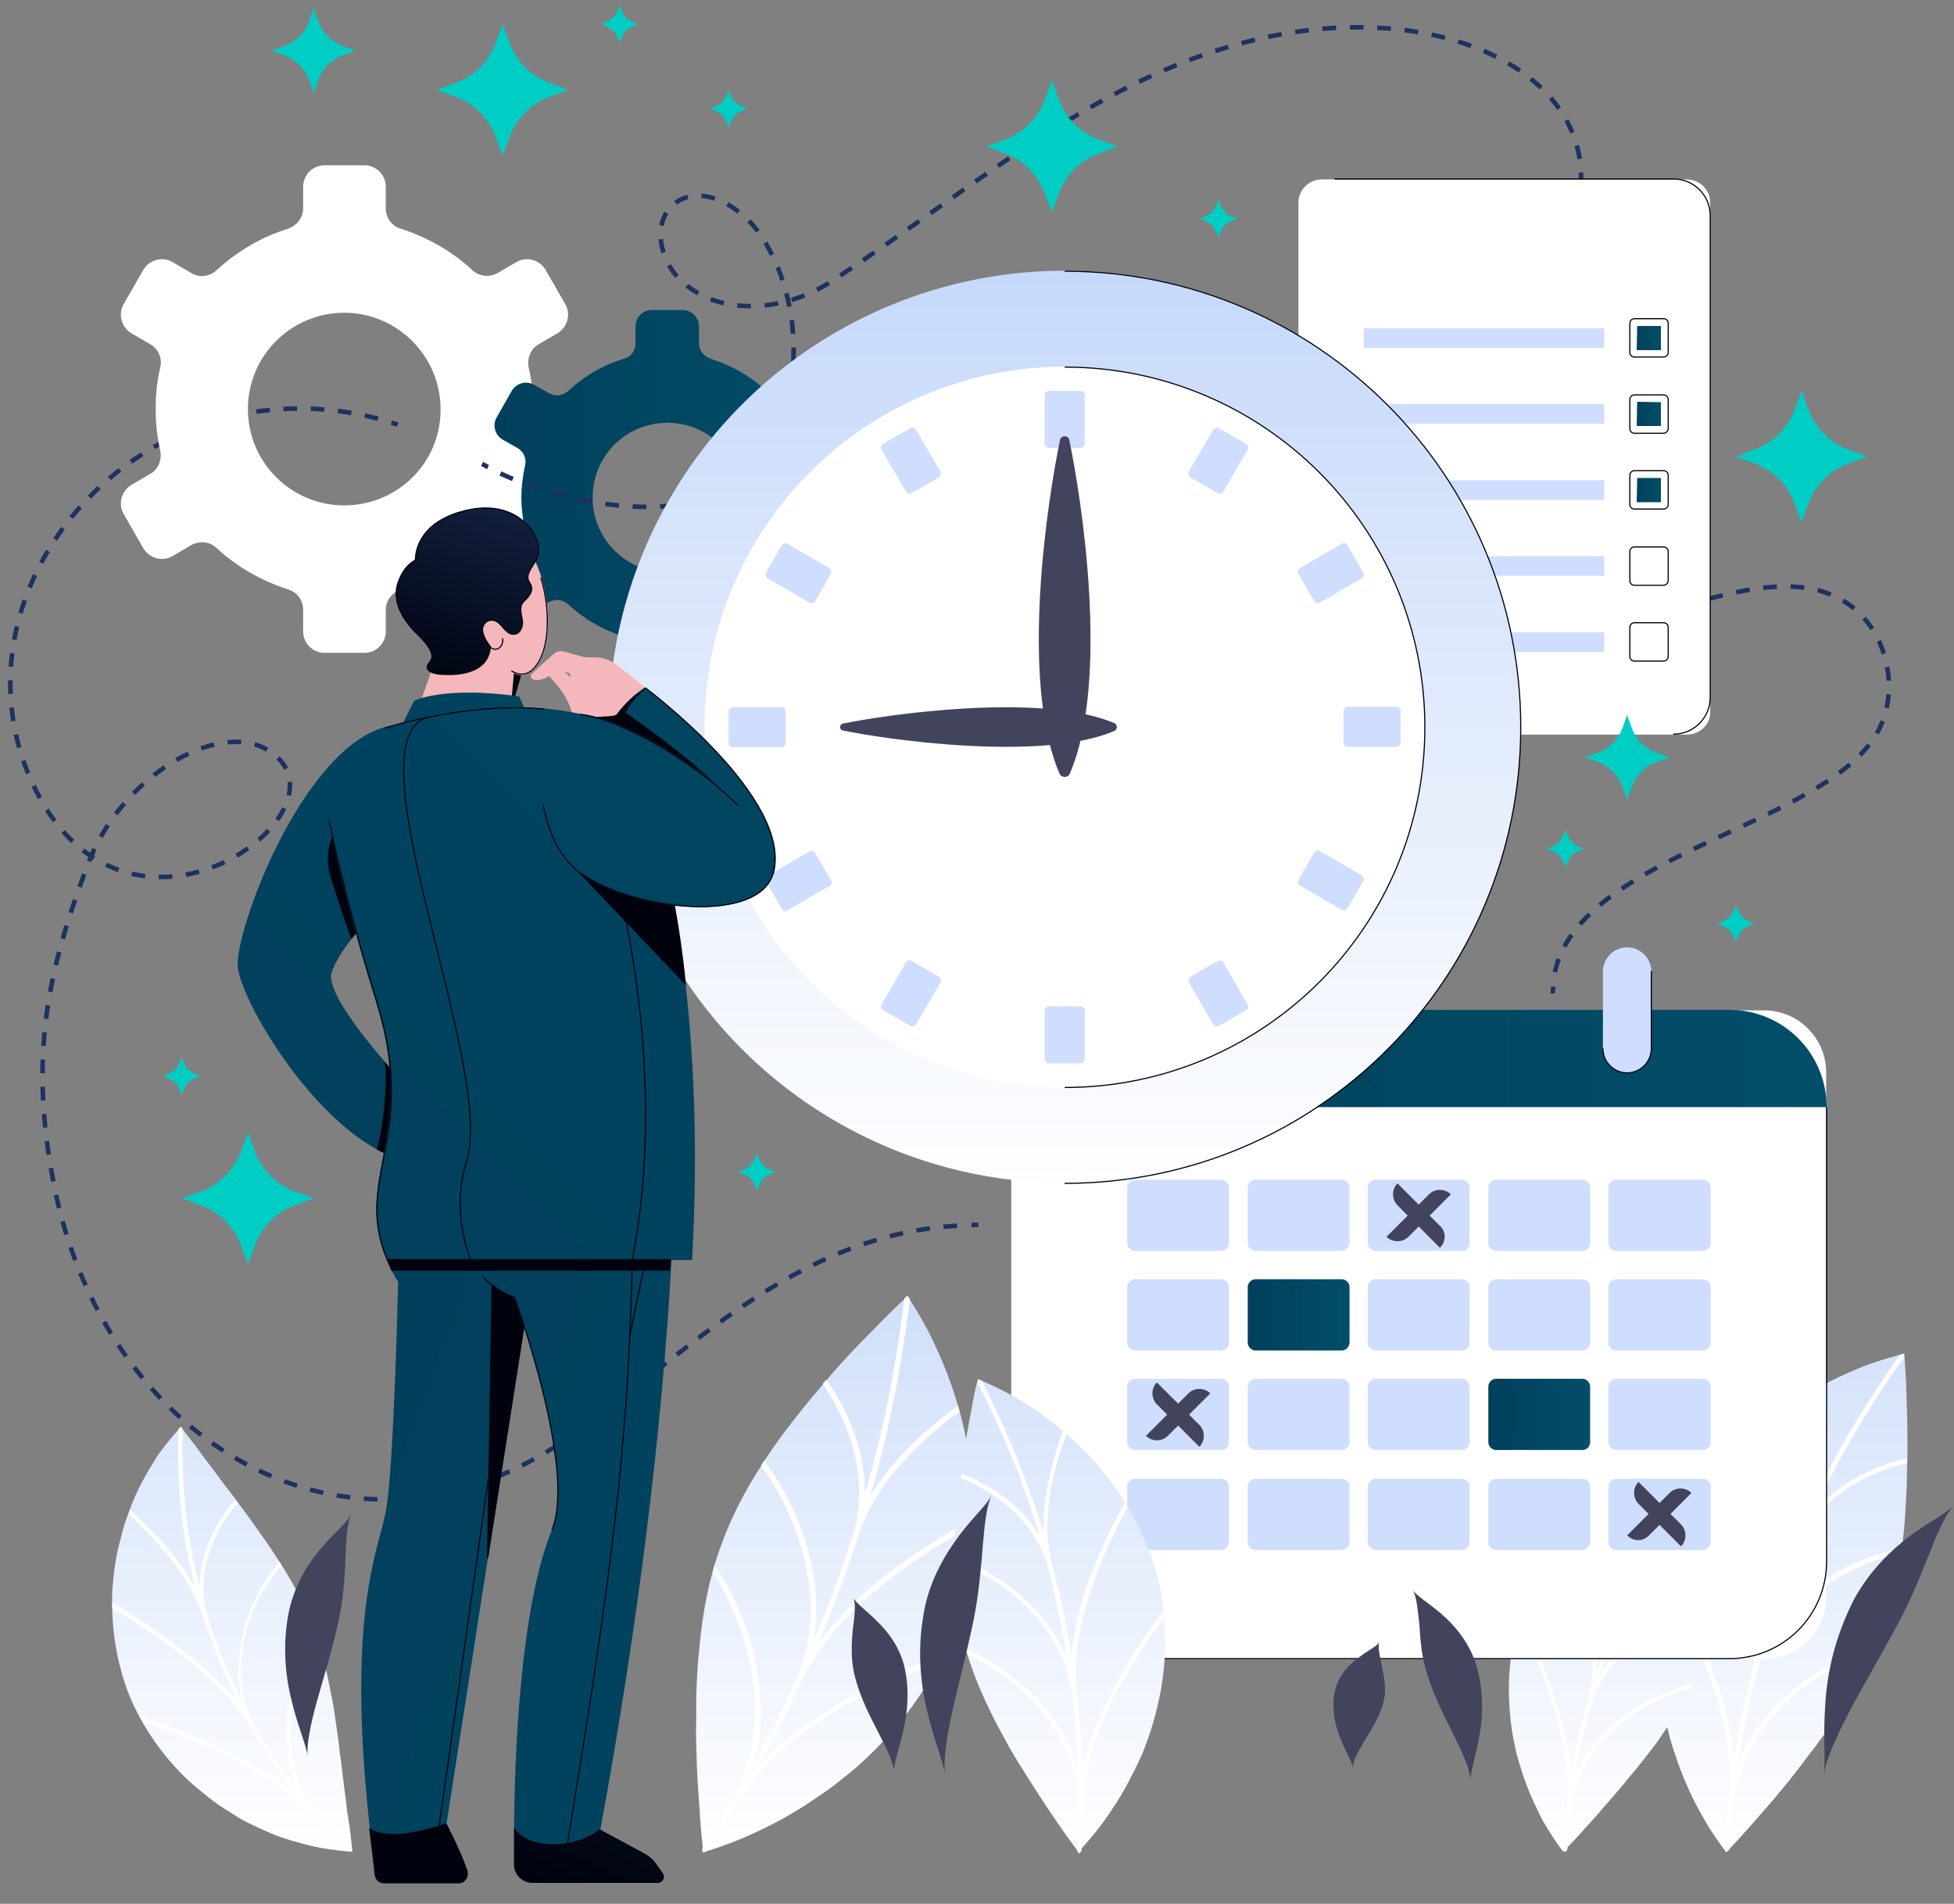 <svg xmlns="http://www.w3.org/2000/svg" xmlns:xlink="http://www.w3.org/1999/xlink" id="Layer_1" x="0px" y="0px" viewBox="0 0 428 417" style="enable-background:new 0 0 428 417;" xml:space="preserve"><rect x="0" y="0" width="428" height="417" fill="#808080" stroke="none"/> <style type="text/css"> .st0{fill:url(#SVGID_1_);} .st1{fill:#FFFFFF;} .st2{fill:url(#SVGID_2_);} .st3{fill:url(#SVGID_3_);} .st4{fill:url(#SVGID_4_);} .st5{fill:none;stroke:#1D325F;stroke-miterlimit:10;} .st6{fill:none;stroke:#1D325F;stroke-miterlimit:10;stroke-dasharray:2.986,2.986;} .st7{fill:url(#SVGID_5_);} .st8{fill:none;stroke:#1D325F;stroke-miterlimit:10;stroke-dasharray:3.003,3.003;} .st9{fill:none;stroke:#00030E;stroke-width:0.25;stroke-linecap:round;stroke-miterlimit:10;} .st10{fill:#CFDEFF;} .st11{fill:url(#SVGID_6_);} .st12{fill:url(#SVGID_7_);} .st13{fill:url(#SVGID_8_);} .st14{fill:none;stroke:#00030E;stroke-width:0.25;stroke-miterlimit:10;} .st15{fill:url(#SVGID_9_);} .st16{fill:url(#SVGID_10_);} .st17{fill:url(#SVGID_11_);} .st18{fill:#42445D;} .st19{fill:url(#SVGID_12_);} .st20{fill:#F4B7BC;stroke:#F4B7BC;stroke-width:0.25;stroke-linecap:round;stroke-linejoin:round;stroke-miterlimit:10;} .st21{fill:#00030E;stroke:#00030E;stroke-width:0.25;stroke-miterlimit:10;} .st22{fill:none;stroke:#00030E;stroke-width:0.25;stroke-linecap:round;stroke-linejoin:round;stroke-miterlimit:10;} .st23{fill:url(#SVGID_13_);stroke:#00030E;stroke-width:0.25;stroke-linecap:round;stroke-linejoin:round;stroke-miterlimit:10;} .st24{fill:url(#SVGID_14_);} .st25{fill:#00030E;stroke:#00030E;stroke-width:0.25;stroke-linecap:round;stroke-linejoin:round;stroke-miterlimit:10;} .st26{fill:url(#SVGID_15_);} .st27{fill:url(#SVGID_16_);} .st28{fill:#00030E;stroke:#00030E;stroke-width:0.25;stroke-linecap:round;stroke-miterlimit:10;} .st29{fill:url(#SVGID_17_);} .st30{fill:url(#SVGID_18_);} .st31{fill:url(#SVGID_19_);} .st32{fill:url(#SVGID_20_);} .st33{fill:url(#SVGID_21_);stroke:#00030E;stroke-width:0.25;stroke-linecap:round;stroke-linejoin:round;stroke-miterlimit:10;} .st34{fill:url(#SVGID_22_);stroke:#00030E;stroke-width:0.25;stroke-linecap:round;stroke-linejoin:round;stroke-miterlimit:10;} .st35{fill:#00CDC4;} .st36{fill:url(#SVGID_23_);} </style> <g> <g> <linearGradient id="SVGID_1_" gradientUnits="userSpaceOnUse" x1="182.792" y1="260.178" x2="182.792" y2="402.741"> <stop offset="0" style="stop-color:#C6D9FA"></stop> <stop offset="1" style="stop-color:#FEFEFE"></stop> </linearGradient> <path class="st0" d="M209,356.7c-3.3,9-8.6,17-14.4,23.5c-3,3.2-6,6.2-9.2,8.7c-1.6,1.3-3.1,2.5-4.7,3.6c-1.6,1.1-3.1,2.1-4.6,3.1 c-3,1.9-5.9,3.5-8.6,4.8c-2.6,1.3-5,2.3-7,3.1c-4,1.5-6.4,2.2-6.4,2.2s-0.4-2.5-0.7-6.7c-0.1-2.1-0.3-4.6-0.5-7.4 c-0.2-2.8-0.3-5.9-0.4-9.2c0-1.7-0.1-3.4,0-5.1c0-1.8,0-3.5,0-5.4c0.1-3.6,0.3-7.4,0.7-11.1c0.7-7.6,2.1-15.3,4.9-22.7 c2.7-7.5,6.6-14.2,10.9-20.5c2.1-3.1,4.5-6.1,6.7-8.9c1.1-1.4,2.3-2.8,3.4-4.1c1.1-1.3,2.2-2.6,3.3-3.9c2.2-2.5,4.3-4.8,6.3-6.8 c2-2,3.7-3.8,5.2-5.3c3-3,4.9-4.7,4.9-4.7s1.4,2.1,3.5,5.8c1.1,1.9,2.2,4.2,3.4,6.9c1.2,2.7,2.4,5.8,3.5,9.2 c0.5,1.7,1.1,3.5,1.5,5.3c0.5,1.9,0.9,3.8,1.2,5.8c0.8,4,1.2,8.2,1.4,12.6C213.4,338.2,212.3,347.6,209,356.7z"></path> <g> <path class="st1" d="M213.2,334.2l0-1.5c-1.9,1-4.3,2.3-7,4c-2.8,1.6-5.8,3.6-8.9,5.9c-6.3,4.5-12.8,10.2-18,17.2 c3.2-7.6,6.1-15.4,8.6-23.2c0.5-1.6,1.1-3.1,1.9-4.6c0.7-1.5,1.4-2.9,2.3-4.3c1.7-2.7,3.6-5.2,5.7-7.5c2.1-2.3,4.2-4.3,6.3-6.2 c2.1-1.8,4.3-3.5,6.1-4.8c-0.1-0.4-0.2-0.9-0.4-1.3c-6,4.4-14,11.1-19.2,19.9c4.1-14.1,6.9-28.6,8.7-43.2 c-0.3-0.5-0.5-0.8-0.5-0.8h0c0,0-0.3,0.2-0.7,0.6c-1.8,14.5-4.6,29-8.7,43c0.2-10.3-4.3-19.5-8.4-25.2l-0.8,0.9 c1.3,1.8,2.5,4,3.7,6.4c1.2,2.4,2.3,5.1,3,8c0.7,2.9,1.3,5.9,1.3,9.1c0,1.6-0.1,3.2-0.3,4.8c-0.2,1.6-0.6,3.2-1.1,4.8 c-2.5,7.8-5.3,15.6-8.6,23.1c1.5-8.6-0.1-17-2.5-23.9c-1.3-3.5-2.7-6.5-4.2-9.1c-1.5-2.6-2.9-4.8-4.1-6.4l-0.7,1.1 c2.8,3.9,6.9,10.7,9.2,19.3c2.3,8.5,2.6,18.8-1.8,28.4c-1.4,3-2.9,6-4.3,8.9c-1.6,2.9-3,5.9-4.7,8.8c2.9-10.5,1.3-21.1-1.4-29 c-2.7-8-6.3-13.4-7.2-14.6l-0.4,1.5c0.9,1.3,2.3,3.7,3.8,7c1.6,3.3,3.1,7.5,4.2,12.2c2.1,9.4,2.1,21.3-4.2,31.7 c-1.9,3.3-4,6.5-6.1,9.7c0.1,0.6,0.1,0.9,0.1,0.9s0.3-0.1,0.9-0.3c2.1-3.2,4.2-6.4,6.1-9.7c6.2-10.3,15.6-17.3,24.5-22.4 c4.4-2.6,8.8-4.6,12.3-6.2c3.6-1.6,6.5-2.6,8.1-3.2l0.8-1.6c-1.4,0.5-8.1,2.8-16,6.9c-8,4.1-17.3,9.8-24.6,17.8 c1.7-2.9,3.1-5.9,4.7-8.8c1.5-3,3-6,4.3-9c4.4-9.5,11.6-16.8,18.8-22.5C201.2,340.8,208.6,336.6,213.2,334.2z"></path> </g> </g> <g> <linearGradient id="SVGID_2_" gradientUnits="userSpaceOnUse" x1="50.904" y1="260.178" x2="50.904" y2="402.741"> <stop offset="0" style="stop-color:#C6D9FA"></stop> <stop offset="1" style="stop-color:#FEFEFE"></stop> </linearGradient> <path class="st2" d="M68.1,355.2c2.2,5.3,3.5,10.8,4.5,16.3c0.6,2.7,0.9,5.5,1.3,8.2c0.2,1.3,0.4,2.7,0.5,4 c0.2,1.3,0.4,2.6,0.5,3.8c0.3,2.6,0.6,4.9,0.9,7.1c0.1,1.1,0.2,2.1,0.4,3.1c0.1,0.9,0.3,1.8,0.4,2.6c0.4,3.3,0.6,5.3,0.6,5.3 s-2-0.1-5.4-0.6c-0.8-0.1-1.8-0.3-2.8-0.5c-1-0.2-2.1-0.5-3.2-0.8c-2.3-0.6-4.9-1.4-7.5-2.6c-1.3-0.6-2.7-1.2-4.1-1.9 c-1.4-0.7-2.8-1.6-4.2-2.5c-2.9-1.7-5.6-4-8.4-6.4c-5.4-5-10.2-11.5-13.3-19c-3-7.6-4-15.6-3.7-23c0.3-3.7,0.7-7.2,1.6-10.4 c0.4-1.6,0.8-3.2,1.3-4.7c0.5-1.5,1.1-2.9,1.6-4.3c1.1-2.7,2.4-5.1,3.6-7.1c0.6-1,1.2-2,1.7-2.8c0.6-0.9,1.2-1.6,1.7-2.3 c2.1-2.7,3.5-4.1,3.5-4.1s1.3,1.6,3.3,4.2c0.5,0.7,1,1.4,1.6,2.2c0.6,0.8,1.2,1.6,1.9,2.5c1.3,1.7,2.7,3.7,4.3,5.7 c0.8,1,1.5,2.1,2.3,3.1c0.8,1.1,1.6,2.1,2.4,3.3c1.5,2.2,3.3,4.5,4.7,6.8C63.2,345,66,349.9,68.1,355.2z"></path> <g> <path class="st1" d="M61.7,342.9l-0.5-0.8c-1,1.2-2.2,2.7-3.4,4.7c-1.2,1.9-2.4,4.3-3.4,7c-1.9,5.3-3,12-1.4,18.7 c-3-5.8-5.4-11.8-7.4-18c-0.4-1.3-0.7-2.5-0.9-3.8c-0.1-1.3-0.2-2.5-0.1-3.8c0-2.5,0.6-4.9,1.3-7c0.7-2.2,1.7-4.2,2.8-6 c1.1-1.8,2.2-3.3,3.4-4.6l-0.5-0.8c-3.7,4-7.8,10.9-7.9,19c-2.9-11.2-4.1-22.8-3.6-34.4c-0.3-0.4-0.5-0.6-0.5-0.6l0,0 c0,0-0.2,0.2-0.5,0.5c-0.5,11.6,0.7,23.4,3.6,34.6c-3.9-7.1-9.9-12.9-14.2-17l-0.4,1c1.3,1.3,2.9,2.8,4.5,4.4 c1.6,1.6,3.1,3.4,4.7,5.3c1.5,1.9,2.9,4,4.2,6.2c0.6,1.1,1.2,2.2,1.7,3.4c0.6,1.2,1.1,2.4,1.5,3.7c2,6.2,4.4,12.3,7.4,18.1 c-4.5-5.2-9.8-9.6-14.9-13.3c-2.5-1.9-4.9-3.5-7.1-4.9c-2.1-1.4-4-2.6-5.5-3.5l0,1.2c3.6,2.2,9.4,5.9,15.3,10.4 c2.9,2.3,6,4.8,8.6,7.7c1.4,1.4,2.7,2.9,3.9,4.5c1.2,1.6,2.5,3.2,3.5,5c1.3,2.3,2.8,4.5,4.2,6.7l2.3,3.2c0.8,1.1,1.5,2.1,2.4,3.1 c-6.7-5.3-14.5-9.1-21.2-12c-3.3-1.5-6.3-2.6-8.6-3.5c-2.3-0.9-3.9-1.4-4.5-1.6l0.7,1.4c1.3,0.4,3.7,1.2,6.6,2.4 c1.5,0.6,3.1,1.3,4.8,2c1.8,0.7,3.6,1.5,5.4,2.4c7.6,3.6,15.6,8.1,22,15.1c2,2.3,4.2,4.4,6.3,6.5c0.5,0,0.7,0,0.7,0 s0-0.3-0.1-0.7c-2.1-2.1-4.3-4.2-6.3-6.4c-0.8-0.9-1.5-1.8-2.2-2.7c-0.6-1-1.2-2-1.7-3c-0.5-1-1-2-1.3-3c-0.4-1-0.7-2.1-0.9-3.1 c-0.2-1-0.4-2.1-0.6-3.1c-0.1-1-0.2-2.1-0.2-3.1c0-2,0-3.9,0.3-5.8c0.3-1.9,0.7-3.6,1.1-5.2c0.4-1.6,1-3.1,1.6-4.4 c1.1-2.6,2.1-4.4,2.8-5.5l-0.3-1c-0.3,0.4-1.2,1.7-2.2,3.7c-1,1.9-2.1,4.5-3,7.7c-1.7,6.2-2.2,14.7,1.4,22.5 c-0.8-1-1.6-2-2.4-3.1l-2.3-3.2c-1.4-2.2-2.9-4.4-4.2-6.6c-1-1.8-1.9-3.6-2.5-5.5c-0.6-1.9-0.9-3.8-1.1-5.7 c-0.3-3.8,0-7.4,1-10.8c0.8-3.3,2.2-6.3,3.5-8.7C59,346.3,60.5,344.3,61.7,342.9z"></path> </g> </g> <g> <linearGradient id="SVGID_3_" gradientUnits="userSpaceOnUse" x1="390.451" y1="260.178" x2="390.451" y2="402.741"> <stop offset="0" style="stop-color:#C6D9FA"></stop> <stop offset="1" style="stop-color:#FEFEFE"></stop> </linearGradient> <path class="st3" d="M412.6,356.4c-2.3,6.6-5.6,12.5-9.3,18.1c-1.8,2.8-3.8,5.5-5.7,8.1c-1,1.3-2,2.5-2.9,3.8 c-0.9,1.2-1.9,2.4-2.8,3.6c-1.9,2.3-3.6,4.4-5.3,6.3c-1.7,1.9-3.1,3.6-4.4,5c-2.5,2.8-4.1,4.4-4.1,4.4s-1.4-1.8-3.5-5 c-1-1.6-2.2-3.7-3.4-6c-1.2-2.4-2.4-5.1-3.5-8.1c-0.5-1.5-1.1-3.1-1.6-4.8c-0.5-1.7-0.9-3.4-1.3-5.2c-0.8-3.6-1.3-7.4-1.6-11.5 c-0.4-8,0.5-16.7,3.4-25c3-8.3,7.8-15.6,13.2-21.5c2.8-2.9,5.5-5.6,8.5-7.9c1.4-1.1,2.9-2.2,4.3-3.2c1.5-1,2.9-1.9,4.3-2.7 c2.7-1.7,5.4-3,7.9-4.1c2.4-1.1,4.6-1.9,6.4-2.5c3.7-1.2,5.9-1.7,5.9-1.7s0.2,2.3,0.4,6.1c0.1,1.9,0.1,4.1,0.2,6.6 c0.1,2.5,0.1,5.3,0.1,8.2c0,1.5,0,3-0.1,4.5c0,1.6,0,3.2-0.1,4.8c-0.2,3.2-0.3,6.5-0.7,9.8C416.2,343.1,415,349.9,412.6,356.4z"></path> <g> <path class="st1" d="M416.4,340.1l0.1-1.1c-1.7,0.4-3.9,1-6.5,1.9c-2.5,0.9-5.3,2.1-8.1,3.7c-5.6,3.2-11.6,8.2-15.4,15 c2-7.1,4.5-14,7.4-20.9c0.6-1.4,1.3-2.7,2-3.9c0.8-1.2,1.7-2.4,2.6-3.4c1.8-2.1,4-3.9,6.2-5.4c2.2-1.5,4.5-2.6,6.7-3.5 c2.2-0.9,4.3-1.6,6.3-2c0-0.4,0-0.7,0-1.1c-6.1,1.4-14.6,4.8-20.5,11.9c5.5-12,12.2-23.3,19.9-34c0-0.5-0.1-0.8-0.1-0.8l0,0 c0,0-0.3,0.1-0.8,0.2c-7.7,10.7-14.5,22.1-20,34.2c1.6-9.1,0.2-18.3-1.1-24.9l-1,0.7c0.4,2.1,0.9,4.4,1.2,6.9 c0.3,2.5,0.5,5.2,0.6,7.9c0.1,2.8-0.2,5.6-0.6,8.4c-0.2,1.4-0.5,2.8-0.9,4.2c-0.4,1.4-0.8,2.8-1.4,4.2c-2.8,6.9-5.4,13.8-7.4,21 c0.4-7.8-0.8-15.5-2.5-22.3c-0.8-3.4-1.8-6.5-2.7-9.3c-0.9-2.7-1.7-5.1-2.4-6.9l-0.8,1c1.7,4.3,4.2,11.6,5.9,19.8 c1.6,8.2,2.4,17.3,0.2,26.5c-0.7,2.9-1.3,5.8-2,8.7c-0.5,2.9-1.1,5.9-1.5,8.8c-0.8-9.7-4.1-18.9-7.3-26.4 c-3.2-7.4-6.4-12.9-7.1-14l-0.4,1.6c0.7,1.3,2.2,3.7,3.7,6.9c1.5,3.2,3.4,7.1,5,11.4c3.3,8.7,6.1,18.8,4.9,29.6 c-0.4,3.4-0.6,6.8-0.9,10.3c0.3,0.4,0.5,0.7,0.5,0.7s0.2-0.2,0.6-0.6c0.3-3.4,0.4-6.8,0.9-10.2c1.2-10.8,7.8-19.2,14.5-24.6 c3.4-2.7,6.8-4.7,9.8-6c2.9-1.4,5.3-2.2,6.6-2.6l0.5-1.2c-1.3,0.3-6.8,1.9-13.2,5.9c-6.3,3.9-13.4,10.4-17.1,19.5 c0.4-2.9,1-5.8,1.5-8.8c0.6-2.9,1.2-5.8,1.9-8.7c2.2-9.2,8.4-16.2,14.9-20.6C405.5,343.2,412.3,341,416.4,340.1z"></path> </g> </g> <g> <linearGradient id="SVGID_4_" gradientUnits="userSpaceOnUse" x1="355.164" y1="260.178" x2="355.164" y2="402.741"> <stop offset="0" style="stop-color:#C6D9FA"></stop> <stop offset="1" style="stop-color:#FEFEFE"></stop> </linearGradient> <path class="st4" d="M372.2,365.7c-2.2,5.2-5.1,10-8.3,14.5c-1.5,2.3-3.3,4.4-4.9,6.5c-0.8,1-1.7,2.1-2.5,3c-0.8,1-1.6,2-2.4,2.9 c-1.6,1.8-3.1,3.6-4.5,5.2c-0.7,0.8-1.4,1.5-2,2.2c-0.6,0.7-1.2,1.3-1.7,1.9c-2.1,2.3-3.5,3.7-3.5,3.7s-1.2-1.5-2.9-4.2 c-0.4-0.7-0.9-1.5-1.4-2.3c-0.5-0.8-0.9-1.8-1.4-2.8c-1-2-2-4.3-2.9-6.9c-0.4-1.3-0.9-2.7-1.3-4.1c-0.4-1.4-0.7-2.9-1-4.4 c-0.6-3.1-0.9-6.4-1-9.8c-0.1-6.8,1-14.2,3.9-21.2c2.9-7,7.4-12.9,12.3-17.7c2.5-2.3,5-4.4,7.7-6.1c1.3-0.9,2.6-1.7,3.9-2.4 c1.3-0.7,2.6-1.4,3.8-2c2.4-1.2,4.8-2.1,6.9-2.8c1.1-0.4,2-0.7,3-0.9c0.9-0.2,1.8-0.5,2.6-0.6c3.2-0.7,5-0.9,5-0.9s0,2-0.2,5.1 c-0.1,0.8-0.1,1.6-0.2,2.6c-0.1,0.9-0.1,1.9-0.2,3c-0.2,2.1-0.4,4.4-0.6,6.8c-0.1,1.2-0.2,2.5-0.4,3.7c-0.1,1.3-0.2,2.6-0.4,3.9 c-0.4,2.6-0.6,5.4-1.2,8C375.7,355,374.4,360.5,372.2,365.7z"></path> <g> <path class="st1" d="M376.1,352.5l0.2-0.9c-1.4,0.2-3.3,0.5-5.5,1.1c-2.1,0.6-4.5,1.5-7,2.6c-4.8,2.4-10.1,6.2-13.5,11.8 c1.9-5.9,4.4-11.6,7.1-17.1c0.6-1.1,1.2-2.2,1.9-3.2c0.7-1,1.5-1.9,2.4-2.7c1.6-1.7,3.6-3,5.5-4.1c1.9-1.1,3.9-1.9,5.8-2.5 c1.9-0.6,3.7-1,5.4-1.2l0.1-0.9c-5.2,0.6-12.5,2.9-17.9,8.5c5.3-9.7,11.8-18.7,19.2-26.8c0-0.5,0-0.7,0-0.7h0c0,0-0.2,0-0.7,0.1 c-7.4,8.2-14,17.3-19.3,27c1.9-7.5,1.4-15.4,0.8-21l-0.9,0.5c0.2,1.8,0.4,3.8,0.5,5.9c0.1,2.1,0,4.4-0.1,6.7 c-0.1,2.3-0.5,4.6-1,7c-0.3,1.2-0.6,2.3-1,3.5c-0.4,1.2-0.8,2.3-1.4,3.5c-2.7,5.6-5.2,11.3-7.1,17.2c0.6-6.6-0.1-13-1.1-18.8 c-0.5-2.9-1.1-5.6-1.7-8c-0.6-2.4-1.1-4.4-1.6-6l-0.8,0.8c1.1,3.8,2.8,10.1,3.8,17c1,7,1.3,14.6-0.9,22.3 c-0.7,2.4-1.3,4.8-1.8,7.3c-0.5,2.5-1.1,4.9-1.4,7.4c-0.5-8.2-3.1-16-5.5-22.4c-2.4-6.3-4.9-11.1-5.4-12.1l-0.4,1.4 c0.6,1.1,1.7,3.3,2.9,6c1.2,2.7,2.6,6.1,3.8,9.8c2.5,7.5,4.6,16,3.6,25c-0.4,2.9-0.5,5.7-0.7,8.6c0.3,0.4,0.4,0.6,0.4,0.6 s0.2-0.2,0.5-0.5c0.2-2.9,0.3-5.7,0.7-8.6c1-9,6.7-16,12.5-20.2c2.9-2.1,5.8-3.6,8.4-4.7c2.5-1,4.5-1.6,5.6-1.9l0.5-1 c-1.1,0.2-5.7,1.3-11.2,4.3c-5.4,3-11.5,8.3-14.8,15.8c0.4-2.5,1-4.9,1.4-7.3c0.6-2.4,1.2-4.8,1.8-7.2 c2.1-7.6,7.6-13.2,13.2-16.6C366.8,354.4,372.6,353,376.1,352.5z"></path> </g> </g> <g> <g> <path class="st5" d="M87.1,93c-0.5-0.2-1-0.3-1.4-0.4"></path> <path class="st6" d="M82.8,91.7c-52.3-13.5-95,37.1-75.9,79.4c20.4,45.1,73.3,5.4,51.4-7c-11-6.2-31.9,6.2-39,25.1 c-9.1,24-12.9,42.5-7.5,70.2c10.8,55.9,64,89,112.5,55.7c24.8-17,49.3-45.3,87-46.7"></path> <path class="st5" d="M212.8,268.3c0.5,0,1,0,1.5,0"></path> </g> </g> <path class="st1" d="M116.8,89.6c0-3.1-0.3-6.1-1-9.1c-0.4-2,0.4-4.1,2.2-5.1l4.1-2.4c2.2-1.3,3-4.2,1.7-6.4l-4.3-7.5 c-1.3-2.2-4.2-3-6.4-1.7l-4.1,2.4c-1.8,1-4,0.8-5.5-0.6c-4.4-4.1-9.8-7.2-15.7-9.1c-2-0.6-3.3-2.4-3.3-4.5v-4.7 c0-2.6-2.1-4.7-4.7-4.7h-8.7c-2.6,0-4.7,2.1-4.7,4.7v4.7c0,2.1-1.4,3.8-3.3,4.5c-5.9,1.8-11.2,5-15.7,9.1c-1.5,1.4-3.7,1.7-5.5,0.6 l-4.1-2.4c-2.2-1.3-5.1-0.5-6.4,1.7l-4.3,7.5c-1.3,2.2-0.5,5.1,1.7,6.4l4.1,2.4c1.8,1,2.7,3.1,2.2,5.1c-0.7,2.9-1,5.9-1,9.1 c0,3.1,0.3,6.1,1,9.1c0.4,2-0.4,4.1-2.2,5.1l-4.1,2.4c-2.2,1.3-3,4.2-1.7,6.4l4.3,7.5c1.3,2.2,4.2,3,6.4,1.7l4.1-2.4 c1.8-1,4-0.8,5.5,0.6c4.4,4.1,9.8,7.2,15.7,9.1c2,0.6,3.3,2.4,3.3,4.5v4.7c0,2.6,2.1,4.7,4.7,4.7h8.7c2.6,0,4.7-2.1,4.7-4.7v-4.7 c0-2.1,1.4-3.8,3.3-4.5c5.9-1.8,11.2-5,15.7-9.1c1.5-1.4,3.7-1.7,5.5-0.6l4.1,2.4c2.2,1.3,5.1,0.5,6.4-1.7l4.3-7.5 c1.3-2.2,0.5-5.1-1.7-6.4l-4.1-2.4c-1.8-1-2.7-3.1-2.2-5.1C116.4,95.7,116.8,92.7,116.8,89.6z M75.4,110.7 c-11.7,0-21.1-9.5-21.1-21.1c0-11.7,9.5-21.1,21.1-21.1s21.1,9.5,21.1,21.1C96.6,101.3,87.1,110.7,75.4,110.7z"></path> <linearGradient id="SVGID_5_" gradientUnits="userSpaceOnUse" x1="108.291" y1="109.021" x2="184.038" y2="109.021"> <stop offset="0" style="stop-color:#01405C"></stop> <stop offset="1" style="stop-color:#024E68"></stop> </linearGradient> <path class="st7" d="M178.1,109c0-2.4-0.3-4.7-0.8-7c-0.3-1.6,0.3-3.2,1.7-3.9l3.2-1.8c1.7-1,2.3-3.2,1.3-4.9l-3.3-5.8 c-1-1.7-3.2-2.3-4.9-1.3l-3.2,1.8c-1.4,0.8-3.1,0.6-4.3-0.5c-3.4-3.2-7.6-5.6-12.1-7c-1.5-0.5-2.6-1.9-2.6-3.4v-3.7 c0-2-1.6-3.6-3.6-3.6h-6.7c-2,0-3.6,1.6-3.6,3.6v3.7c0,1.6-1,3-2.6,3.4c-4.6,1.4-8.7,3.8-12.1,7c-1.2,1.1-2.9,1.3-4.3,0.5l-3.2-1.8 c-1.7-1-3.9-0.4-4.9,1.3l-3.3,5.8c-1,1.7-0.4,3.9,1.3,4.9l3.2,1.8c1.4,0.8,2.1,2.4,1.7,3.9c-0.5,2.3-0.8,4.6-0.8,7 c0,2.4,0.3,4.7,0.8,7c0.3,1.6-0.3,3.2-1.7,3.9l-3.2,1.8c-1.7,1-2.3,3.2-1.3,4.9l3.3,5.8c1,1.7,3.2,2.3,4.9,1.3l3.2-1.8 c1.4-0.8,3.1-0.6,4.3,0.5c3.4,3.2,7.6,5.6,12.1,7c1.5,0.5,2.6,1.9,2.6,3.4v3.7c0,2,1.6,3.6,3.6,3.6h6.7c2,0,3.6-1.6,3.6-3.6V143 c0-1.6,1-3,2.6-3.4c4.6-1.4,8.7-3.8,12.1-7c1.2-1.1,2.9-1.3,4.3-0.5l3.2,1.8c1.7,1,3.9,0.4,4.9-1.3l3.3-5.8c1-1.7,0.4-3.9-1.3-4.9 l-3.2-1.8c-1.4-0.8-2.1-2.4-1.7-3.9C177.9,113.8,178.1,111.4,178.1,109z M146.2,125.4c-9,0-16.4-7.3-16.4-16.4s7.3-16.4,16.4-16.4 c9,0,16.4,7.3,16.4,16.4S155.2,125.4,146.2,125.4z"></path> <g> <g> <path class="st5" d="M105.6,101.6c0.4,0.2,0.8,0.5,1.3,0.7"></path> <path class="st8" d="M109.6,103.7c13.9,6.5,39.9,12.1,52.9,1c14.4-12.2,14.6-39.1,3.3-54.3c-4.3-5.7-12.8-10.3-18.3-5.6 c-4.7,4.1-3,12.2,1.5,16.5c8.5,8.3,23.1,6.9,33,0.4c32.2-21,58.9-45.5,94.7-53.4c43.9-9.7,80.2,12.1,66.8,43.3 c-6,14.1-12.3,28.4-14.1,43.6c-1.8,15.2,4.6,33.1,19.2,37.7c9.3,2.9,19.2-0.2,28.7-2.5c9.5-2.3,20.3-3.6,28.1,2.3 c8,6,10.7,18.3,6.1,27.2c-11.1,21.4-67.4,27.1-71.2,54.6"></path> <path class="st5" d="M340.2,216.1c0,0.5-0.1,1-0.1,1.5"></path> </g> </g> <g> <g> <path class="st1" d="M369.5,160.9h-80c-2.8,0-5.1-2.3-5.1-5.1V44.4c0-2.8,2.3-5.1,5.1-5.1h80c2.8,0,5.1,2.3,5.1,5.1v111.4 C374.7,158.6,372.4,160.9,369.5,160.9z"></path> <path class="st9" d="M292.4,39.2h74.2c4.4,0,8,3.6,8,8v105.6c0,4.4-3.6,8-8,8"></path> </g> <g> <rect x="298.7" y="71.9" class="st10" width="52.7" height="4.3"></rect> <rect x="298.7" y="88.5" class="st10" width="52.7" height="4.3"></rect> <rect x="298.7" y="105.2" class="st10" width="52.7" height="4.3"></rect> <rect x="298.7" y="121.8" class="st10" width="52.7" height="4.3"></rect> <rect x="298.7" y="138.5" class="st10" width="52.7" height="4.3"></rect> </g> <path class="st9" d="M364.4,78.2H358c-0.5,0-1-0.4-1-1v-6.4c0-0.5,0.4-1,1-1h6.4c0.5,0,1,0.4,1,1v6.4 C365.4,77.8,364.9,78.2,364.4,78.2z"></path> <path class="st9" d="M364.4,94.9H358c-0.5,0-1-0.4-1-1v-6.4c0-0.5,0.4-1,1-1h6.4c0.5,0,1,0.4,1,1v6.4 C365.4,94.4,364.9,94.9,364.4,94.9z"></path> <path class="st9" d="M364.4,111.5H358c-0.5,0-1-0.4-1-1v-6.4c0-0.5,0.4-1,1-1h6.4c0.5,0,1,0.4,1,1v6.4 C365.4,111.1,364.9,111.5,364.4,111.5z"></path> <path class="st9" d="M364.4,128.2H358c-0.5,0-1-0.4-1-1v-6.4c0-0.5,0.4-1,1-1h6.4c0.5,0,1,0.4,1,1v6.4 C365.4,127.7,364.9,128.2,364.4,128.2z"></path> <path class="st9" d="M364.4,144.8H358c-0.5,0-1-0.4-1-1v-6.4c0-0.5,0.4-1,1-1h6.4c0.5,0,1,0.4,1,1v6.4 C365.4,144.4,364.9,144.8,364.4,144.8z"></path> <linearGradient id="SVGID_6_" gradientUnits="userSpaceOnUse" x1="358.506" y1="74.012" x2="363.839" y2="74.012"> <stop offset="0" style="stop-color:#01405C"></stop> <stop offset="1" style="stop-color:#024E68"></stop> </linearGradient> <polygon class="st11" points="358.5,76.7 358.6,71.4 363.8,71.4 363.8,76.7 "></polygon> <linearGradient id="SVGID_7_" gradientUnits="userSpaceOnUse" x1="358.506" y1="90.667" x2="363.839" y2="90.667"> <stop offset="0" style="stop-color:#01405C"></stop> <stop offset="1" style="stop-color:#024E68"></stop> </linearGradient> <polygon class="st12" points="358.5,93.3 358.6,88 363.8,88.1 363.8,93.3 "></polygon> <linearGradient id="SVGID_8_" gradientUnits="userSpaceOnUse" x1="358.506" y1="107.321" x2="363.839" y2="107.321"> <stop offset="0" style="stop-color:#01405C"></stop> <stop offset="1" style="stop-color:#024E68"></stop> </linearGradient> <polygon class="st13" points="358.5,110 358.6,104.7 363.8,104.7 363.8,110 "></polygon> </g> <g> <g> <path class="st1" d="M386.4,363.4H235.1c-7.5,0-13.6-6.1-13.6-13.6V234.9c0-7.5,6.1-13.6,13.6-13.6h151.3 c7.5,0,13.6,6.1,13.6,13.6v114.8C400.1,357.2,394,363.4,386.4,363.4z"></path> <path class="st14" d="M400.1,242.5v99.5c0,11.8-9.5,21.3-21.3,21.3h-136c-11.8,0-21.3-9.5-21.3-21.3"></path> <linearGradient id="SVGID_9_" gradientUnits="userSpaceOnUse" x1="221.46" y1="231.888" x2="400.084" y2="231.888"> <stop offset="0" style="stop-color:#01405C"></stop> <stop offset="1" style="stop-color:#024E68"></stop> </linearGradient> <path class="st15" d="M221.5,242.5c0-11.8,9.5-21.3,21.3-21.3h136c11.8,0,21.3,9.5,21.3,21.3H221.5z"></path> </g> <g> <g> <path class="st10" d="M267.5,274h-18.9c-0.9,0-1.7-0.8-1.7-1.7v-12.2c0-0.9,0.8-1.7,1.7-1.7h18.9c0.9,0,1.7,0.8,1.7,1.7v12.2 C269.2,273.2,268.4,274,267.5,274z"></path> <path class="st10" d="M293.9,274h-18.9c-0.9,0-1.7-0.8-1.7-1.7v-12.2c0-0.9,0.8-1.7,1.7-1.7h18.9c0.9,0,1.7,0.8,1.7,1.7v12.2 C295.5,273.2,294.8,274,293.9,274z"></path> <path class="st10" d="M320.2,274h-18.9c-0.9,0-1.7-0.8-1.7-1.7v-12.2c0-0.9,0.8-1.7,1.7-1.7h18.9c0.9,0,1.7,0.8,1.7,1.7v12.2 C321.9,273.2,321.2,274,320.2,274z"></path> <path class="st10" d="M346.6,274h-18.9c-0.9,0-1.7-0.8-1.7-1.7v-12.2c0-0.9,0.8-1.7,1.7-1.7h18.9c0.9,0,1.7,0.8,1.7,1.7v12.2 C348.3,273.2,347.5,274,346.6,274z"></path> <path class="st10" d="M373,274H354c-0.9,0-1.7-0.8-1.7-1.7v-12.2c0-0.9,0.8-1.7,1.7-1.7H373c0.9,0,1.7,0.8,1.7,1.7v12.2 C374.7,273.2,373.9,274,373,274z"></path> </g> <g> <path class="st10" d="M267.5,295.8h-18.9c-0.9,0-1.7-0.8-1.7-1.7v-12.2c0-0.9,0.8-1.7,1.7-1.7h18.9c0.9,0,1.7,0.8,1.7,1.7v12.2 C269.2,295.1,268.4,295.8,267.5,295.8z"></path> <linearGradient id="SVGID_10_" gradientUnits="userSpaceOnUse" x1="273.255" y1="288.014" x2="295.549" y2="288.014"> <stop offset="0" style="stop-color:#01405C"></stop> <stop offset="1" style="stop-color:#024E68"></stop> </linearGradient> <path class="st16" d="M293.9,295.8h-18.9c-0.9,0-1.7-0.8-1.7-1.7v-12.2c0-0.9,0.8-1.7,1.7-1.7h18.9c0.9,0,1.7,0.8,1.7,1.7v12.2 C295.5,295.1,294.8,295.8,293.9,295.8z"></path> <path class="st10" d="M320.2,295.8h-18.9c-0.9,0-1.7-0.8-1.7-1.7v-12.2c0-0.9,0.8-1.7,1.7-1.7h18.9c0.9,0,1.7,0.8,1.7,1.7v12.2 C321.9,295.1,321.2,295.8,320.2,295.8z"></path> <path class="st10" d="M346.6,295.8h-18.9c-0.9,0-1.7-0.8-1.7-1.7v-12.2c0-0.9,0.8-1.7,1.7-1.7h18.9c0.9,0,1.7,0.8,1.7,1.7v12.2 C348.3,295.1,347.5,295.8,346.6,295.8z"></path> <path class="st10" d="M373,295.8H354c-0.9,0-1.7-0.8-1.7-1.7v-12.2c0-0.9,0.8-1.7,1.7-1.7H373c0.9,0,1.7,0.8,1.7,1.7v12.2 C374.7,295.1,373.9,295.8,373,295.8z"></path> </g> <g> <path class="st10" d="M267.5,317.6h-18.9c-0.9,0-1.7-0.8-1.7-1.7v-12.2c0-0.9,0.8-1.7,1.7-1.7h18.9c0.9,0,1.7,0.8,1.7,1.7v12.2 C269.2,316.9,268.4,317.6,267.5,317.6z"></path> <path class="st10" d="M293.9,317.6h-18.9c-0.9,0-1.7-0.8-1.7-1.7v-12.2c0-0.9,0.8-1.7,1.7-1.7h18.9c0.9,0,1.7,0.8,1.7,1.7v12.2 C295.5,316.9,294.8,317.6,293.9,317.6z"></path> <path class="st10" d="M320.2,317.6h-18.9c-0.9,0-1.7-0.8-1.7-1.7v-12.2c0-0.9,0.8-1.7,1.7-1.7h18.9c0.9,0,1.7,0.8,1.7,1.7v12.2 C321.9,316.9,321.2,317.6,320.2,317.6z"></path> <linearGradient id="SVGID_11_" gradientUnits="userSpaceOnUse" x1="325.995" y1="309.837" x2="348.288" y2="309.837"> <stop offset="0" style="stop-color:#01405C"></stop> <stop offset="1" style="stop-color:#024E68"></stop> </linearGradient> <path class="st17" d="M346.6,317.6h-18.9c-0.9,0-1.7-0.8-1.7-1.7v-12.2c0-0.9,0.8-1.7,1.7-1.7h18.9c0.9,0,1.7,0.8,1.7,1.7v12.2 C348.3,316.9,347.5,317.6,346.6,317.6z"></path> <path class="st10" d="M373,317.6H354c-0.9,0-1.7-0.8-1.7-1.7v-12.2c0-0.9,0.8-1.7,1.7-1.7H373c0.9,0,1.7,0.8,1.7,1.7v12.2 C374.7,316.9,373.9,317.6,373,317.6z"></path> </g> <g> <path class="st10" d="M267.5,339.5h-18.9c-0.9,0-1.7-0.8-1.7-1.7v-12.2c0-0.9,0.8-1.7,1.7-1.7h18.9c0.9,0,1.7,0.8,1.7,1.7v12.2 C269.2,338.7,268.4,339.5,267.5,339.5z"></path> <path class="st10" d="M293.9,339.5h-18.9c-0.9,0-1.7-0.8-1.7-1.7v-12.2c0-0.9,0.8-1.7,1.7-1.7h18.9c0.9,0,1.7,0.8,1.7,1.7v12.2 C295.5,338.7,294.8,339.5,293.9,339.5z"></path> <path class="st10" d="M320.2,339.5h-18.9c-0.9,0-1.7-0.8-1.7-1.7v-12.2c0-0.9,0.8-1.7,1.7-1.7h18.9c0.9,0,1.7,0.8,1.7,1.7v12.2 C321.9,338.7,321.2,339.5,320.2,339.5z"></path> <path class="st10" d="M346.6,339.5h-18.9c-0.9,0-1.7-0.8-1.7-1.7v-12.2c0-0.9,0.8-1.7,1.7-1.7h18.9c0.9,0,1.7,0.8,1.7,1.7v12.2 C348.3,338.7,347.5,339.5,346.6,339.5z"></path> <path class="st10" d="M373,339.5H354c-0.9,0-1.7-0.8-1.7-1.7v-12.2c0-0.9,0.8-1.7,1.7-1.7H373c0.9,0,1.7,0.8,1.7,1.7v12.2 C374.7,338.7,373.9,339.5,373,339.5z"></path> </g> </g> <g> <path class="st10" d="M356.4,235L356.4,235c-2.9,0-5.3-2.4-5.3-5.3v-16.9c0-2.9,2.4-5.3,5.3-5.3l0,0c2.9,0,5.3,2.4,5.3,5.3v16.9 C361.7,232.6,359.3,235,356.4,235z"></path> <path class="st9" d="M361.7,212.8v16.9c0,2.9-2.4,5.3-5.3,5.3l0,0c-2.9,0-5.3-2.4-5.3-5.3"></path> </g> <g> <path class="st18" d="M315.4,273.3L315.4,273.3l-9.3-9.3c-1.3-1.3-1.3-3.5,0-4.8l0,0l9.3,9.3 C316.8,269.8,316.8,271.9,315.4,273.3z"></path> <path class="st18" d="M303.7,270.9L303.7,270.9l9.3-9.3c1.3-1.3,3.5-1.3,4.8,0l0,0l-9.3,9.3C307.2,272.2,305,272.2,303.7,270.9z"></path> </g> <g> <path class="st18" d="M262.7,316.9L262.7,316.9l-9.3-9.3c-1.3-1.3-1.3-3.5,0-4.8l0,0l9.3,9.3C264,313.4,264,315.6,262.7,316.9z"></path> <path class="st18" d="M251,314.5L251,314.5l9.3-9.3c1.3-1.3,3.5-1.3,4.8,0l0,0l-9.3,9.3C254.5,315.8,252.3,315.8,251,314.5z"></path> </g> <g> <path class="st18" d="M368.2,338.7L368.2,338.7l-9.3-9.3c-1.3-1.3-1.3-3.5,0-4.8l0,0l9.3,9.3 C369.5,335.2,369.5,337.4,368.2,338.7z"></path> <path class="st18" d="M356.4,336.3L356.4,336.3l9.3-9.3c1.3-1.3,3.5-1.3,4.8,0l0,0l-9.3,9.3C359.9,337.7,357.8,337.7,356.4,336.3 z"></path> </g> </g> <g> <linearGradient id="SVGID_12_" gradientUnits="userSpaceOnUse" x1="233.211" y1="259.11" x2="233.211" y2="59.382"> <stop offset="0" style="stop-color:#FEFEFE"></stop> <stop offset="1" style="stop-color:#C6D9FA"></stop> </linearGradient> <circle class="st19" cx="233.2" cy="159.2" r="99.9"></circle> <circle class="st1" cx="233.2" cy="159.2" r="78.9"></circle> <g> <path class="st10" d="M236.6,98.1h-6.8c-0.5,0-1-0.4-1-1V86.6c0-0.5,0.4-1,1-1h6.8c0.5,0,1,0.4,1,1v10.5 C237.6,97.7,237.1,98.1,236.6,98.1z"></path> <path class="st10" d="M205.6,104.6l-5.9,3.4c-0.5,0.3-1.1,0.1-1.3-0.4l-5.3-9.1c-0.3-0.5-0.1-1.1,0.4-1.3l5.9-3.4 c0.5-0.3,1.1-0.1,1.3,0.4l5.3,9.1C206.2,103.8,206.1,104.3,205.6,104.6z"></path> <path class="st10" d="M182,125.7l-3.4,5.9c-0.3,0.5-0.9,0.6-1.3,0.4l-9.1-5.3c-0.5-0.3-0.6-0.9-0.4-1.3l3.4-5.9 c0.3-0.5,0.9-0.6,1.3-0.4l9.1,5.3C182.1,124.7,182.2,125.3,182,125.7z"></path> <path class="st10" d="M172.1,155.9v6.8c0,0.5-0.4,1-1,1h-10.5c-0.5,0-1-0.4-1-1v-6.8c0-0.5,0.4-1,1-1h10.5 C171.7,154.9,172.1,155.3,172.1,155.9z"></path> <path class="st10" d="M178.6,186.9l3.4,5.9c0.3,0.5,0.1,1.1-0.4,1.3l-9.1,5.3c-0.5,0.3-1.1,0.1-1.3-0.4l-3.4-5.9 c-0.3-0.5-0.1-1.1,0.4-1.3l9.1-5.3C177.7,186.2,178.3,186.4,178.6,186.9z"></path> <path class="st10" d="M199.7,210.5l5.9,3.4c0.5,0.3,0.6,0.9,0.4,1.3l-5.3,9.1c-0.3,0.5-0.9,0.6-1.3,0.4l-5.9-3.4 c-0.5-0.3-0.6-0.9-0.4-1.3l5.3-9.1C198.6,210.4,199.2,210.2,199.7,210.5z"></path> <path class="st10" d="M229.8,220.4h6.8c0.5,0,1,0.4,1,1v10.5c0,0.5-0.4,1-1,1h-6.8c-0.5,0-1-0.4-1-1v-10.5 C228.8,220.8,229.3,220.4,229.8,220.4z"></path> <path class="st10" d="M260.8,213.9l5.9-3.4c0.5-0.3,1.1-0.1,1.3,0.4l5.3,9.1c0.3,0.5,0.1,1.1-0.4,1.3l-5.9,3.4 c-0.5,0.3-1.1,0.1-1.3-0.4l-5.3-9.1C260.2,214.7,260.4,214.1,260.8,213.9z"></path> <path class="st10" d="M284.4,192.7l3.4-5.9c0.3-0.5,0.9-0.6,1.3-0.4l9.1,5.3c0.5,0.3,0.6,0.9,0.4,1.3l-3.4,5.9 c-0.3,0.5-0.9,0.6-1.3,0.4l-9.1-5.3C284.3,193.8,284.2,193.2,284.4,192.7z"></path> <path class="st10" d="M294.3,162.6v-6.8c0-0.5,0.4-1,1-1h10.5c0.5,0,1,0.4,1,1v6.8c0,0.5-0.4,1-1,1h-10.5 C294.8,163.6,294.3,163.2,294.3,162.6z"></path> <path class="st10" d="M287.8,131.6l-3.4-5.9c-0.3-0.5-0.1-1.1,0.4-1.3l9.1-5.3c0.5-0.3,1.1-0.1,1.3,0.4l3.4,5.9 c0.3,0.5,0.1,1.1-0.4,1.3l-9.1,5.3C288.7,132.2,288.1,132.1,287.8,131.6z"></path> <path class="st10" d="M266.7,108l-5.9-3.4c-0.5-0.3-0.6-0.9-0.4-1.3l5.3-9.1c0.3-0.5,0.9-0.6,1.3-0.4l5.9,3.4 c0.5,0.3,0.6,0.9,0.4,1.3l-5.3,9.1C267.8,108.1,267.2,108.3,266.7,108z"></path> </g> <path class="st14" d="M233.2,80.4c43.6,0,78.9,35.3,78.9,78.9c0,43.6-35.3,78.9-78.9,78.9"></path> <path class="st14" d="M233.2,59.4c55.2,0,99.9,44.7,99.9,99.9s-44.7,99.9-99.9,99.9"></path> <path class="st18" d="M234.2,96.3c2.6,12.4,9,52.7,0.1,73.2c-0.4,0.9-1.8,0.9-2.2,0c-8.9-20.5-2.5-60.8,0.1-73.2 C232.5,95.3,234,95.3,234.2,96.3z"></path> <path class="st18" d="M184.6,158.5c9.6-2,43.6-6.9,59.5-0.1c0.7,0.3,0.7,1.4,0,1.7c-15.9,6.8-49.9,1.9-59.5-0.1 C183.8,159.8,183.8,158.7,184.6,158.5z"></path> </g> <g> <g> <polygon class="st20" points="90.8,157.8 97.2,139.7 116.4,139.7 112,155 "></polygon> <polygon class="st21" points="112.7,147.4 112,155 114.1,147.7 "></polygon> <circle class="st20" cx="103.9" cy="129.5" r="14.7"></circle> <path class="st20" d="M117.1,123c3.4,6.9,4,18,0.4,22.8c-3.5,4.8-8.1-0.4-9.1-3c0,0-3.2-2.9-2.7-5.2c0.6-2.7,4-2.3,4.5,0.6"></path> <path class="st22" d="M107.2,141.6c1.4,1.4,3.1,0.2,2.9-1.7"></path> <linearGradient id="SVGID_13_" gradientUnits="userSpaceOnUse" x1="119.321" y1="81.812" x2="93.598" y2="151.66"> <stop offset="0" style="stop-color:#1D325F"></stop> <stop offset="1" style="stop-color:#00030E"></stop> </linearGradient> <path class="st23" d="M108.7,136.1c1.5,0.8,2.2,3.1,4.1,2.8c1.4-0.3,1.8-2,1.6-3.2c-0.3-1.2-0.6-2.9,0.1-3.7 c0.7-0.8,2.9-2.4,1.5-4.4c-1.4-2,1.5-4,1.9-6.3c0.8-4.3-4.7-11.7-14.9-9.7c-12.6,2.5-12,11.1-12,11.1s-2.5,1-3.8,4.9 c-1.2,3.4,0.1,7.3,4.3,11.4c4.2,4.1,3.2,5.3,2.4,6.3c-0.8,1-0.3,2.2,2.9,2.4c3.2,0.2,10.2,0,10.6-6.1c0,0-1.2-1.4-1.6-2.9 C105.2,136.8,107,135.2,108.7,136.1z"></path> <path class="st22" d="M118.5,126.6c2,6.7,2,15.1-1,19.1c-1.7,2.4-3.7,2.3-5.4,1.3"></path> <g> <linearGradient id="SVGID_14_" gradientUnits="userSpaceOnUse" x1="91.81" y1="165.342" x2="146.993" y2="110.159"> <stop offset="0" style="stop-color:#01405C"></stop> <stop offset="1" style="stop-color:#024E68"></stop> </linearGradient> <path class="st24" d="M90.7,153.5c0.1-0.1,3.7-1.8,12.1-1.8c3.3,0,7,0.3,10.8,0.8l0.1,0l1.2,2.7l-26.7,3.3L90.7,153.5z"></path> </g> </g> <g> <path class="st20" d="M134.8,145.6c-1.3-1-2.9-1.5-4.5-1.5h-2.2l-4.7-1.3c-0.7-0.2-1.4,0-2,0.5c-1.3,1.2-3.8,3.3-4.9,4.5 c-0.3,0.3,0.1,0.9,0.3,0.9c1,0.3,2.2,0,3.2-0.6l0.3-0.2l2,2.3c1.2,1.5,2.2,3.1,2.8,5c2.6,7.6,7.4,6.6,10.2,8.6l6.1-12.9 C138.6,148.5,136.3,146.7,134.8,145.6z M123.1,146.8l1.8,0.6l0.3,1.3L123.1,146.8z"></path> <path class="st25" d="M135.2,156.5c-0.7,0.9-4.5,0.2-8.6,1.3v0.6c2.7,4,6.4,3.7,8.6,5.3l6.1-12.9 C138.2,152.6,135.9,155.6,135.2,156.5z"></path> <g> <linearGradient id="SVGID_15_" gradientUnits="userSpaceOnUse" x1="39.837" y1="248.565" x2="333.227" y2="-44.825"> <stop offset="0" style="stop-color:#01405C"></stop> <stop offset="1" style="stop-color:#024E68"></stop> </linearGradient> <path class="st26" d="M84.2,252.6C68.1,245,53.2,219.9,52.1,212c-1-7.2,13.7-47.8,32.4-52.8l0.2,0l-3.7,42 c-7.5,7.6-8.5,12.2-8.5,12.3c-0.5,6.6,16.8,24.6,17,24.8l0.1,0.1l-5.2,14.3L84.2,252.6z"></path> </g> <g> <path class="st25" d="M84.6,234.6c0.1,2.8-0.1,10-1.9,17.1c0.5,0.3,1.1,0.6,1.6,0.8l5.1-14.1c0,0-2.2-2.3-5-5.5 C84.5,233.6,84.6,234.2,84.6,234.6z"></path> <path class="st25" d="M80.8,201.2l2.9-25.7c-10.5,2-13.2,10.1-11.1,16.8c2.3,7.3,2.6,8.1,4.4,13.1 C78.1,204.2,79.3,202.8,80.8,201.2z"></path> </g> <g> <linearGradient id="SVGID_16_" gradientUnits="userSpaceOnUse" x1="62.767" y1="271.464" x2="355.578" y2="-21.347"> <stop offset="0" style="stop-color:#01405C"></stop> <stop offset="1" style="stop-color:#024E68"></stop> </linearGradient> <path class="st27" d="M84.7,275.9c-3.5-8.3-2.3-14.6-0.9-22c1.7-8.7,3.5-18.5-1.5-34.6c-5.3-16.9-8.5-30.8-10.4-39.5 c-1.9-9,3.6-18,12.4-20.5c6.9-2,17.5-4.4,28.6-4.4c5.9,0,11.4,0.7,16.3,2c6.4,1.7,11.3,6.8,12.6,13.3c0.4,1.7,0.8,3.6,1.3,5.7 c4,17.2,11.3,49.2,8.5,100l0,0.1L84.7,275.9L84.7,275.9z"></path> </g> <path class="st22" d="M84.8,275.9c-7.5-18,7-26.7-2.3-56.6c-5.1-16.4-8.4-30-10.4-39.5"></path> <path class="st9" d="M135.7,195.4c0,0,10.7,40.5,2.8,80.4"></path> <path class="st28" d="M127.1,191.3c7.8,8.2,23,24.2,23,24.2s-1.2-13.9-4.4-26.2L127.1,191.3z"></path> <path class="st9" d="M103.1,275.9c0,0-4.5-10-0.9-21.6c6.4-20.2-25.6-90.7-8.9-97.1"></path> <g> <linearGradient id="SVGID_17_" gradientUnits="userSpaceOnUse" x1="57.445" y1="268.803" x2="353.974" y2="-27.727"> <stop offset="0" style="stop-color:#01405C"></stop> <stop offset="1" style="stop-color:#024E68"></stop> </linearGradient> <path class="st29" d="M135.1,163.7L135.1,163.7c-0.4-8.6,6.1-13.1,6.2-13.1l0.1,0l0.1,0.1c0.3,0.2,32.5,24.4,28,40.7l-0.1,0.2 L135.1,163.7z"></path> </g> <path class="st21" d="M135.2,163.6l11,8.9l10.7-0.4c-6.6-6.5-16.3-13.4-20.1-16C135.8,158.1,135.1,160.6,135.2,163.6z"></path> <g> <linearGradient id="SVGID_18_" gradientUnits="userSpaceOnUse" x1="55.764" y1="265.37" x2="349.863" y2="-28.728"> <stop offset="0" style="stop-color:#01405C"></stop> <stop offset="1" style="stop-color:#024E68"></stop> </linearGradient> <path class="st30" d="M153.5,198.7c-9.4,0-20.2-3-26.3-7.3c-7.7-5.4-10.5-19.7-7.8-28.4c1.3-4.2,3.9-6.6,7.1-6.6 c0.2,0,0.5,0,0.8,0c11.1,1.2,32.2,15,39.6,25.9c2.4,3.6,3.3,6.6,2.6,9C168.1,196,162.3,198.7,153.5,198.7 C153.5,198.7,153.5,198.7,153.5,198.7z"></path> </g> <path class="st9" d="M119,176.4c1.1,6,3.8,11.8,8.2,14.9c11.6,8.1,39,11.2,42.1,0"></path> <path class="st9" d="M161.6,176.4c-9.6-9.6-25.6-18.9-34.4-19.9"></path> <path class="st9" d="M169.3,191.3c4.6-16.4-27.9-40.6-27.9-40.6s-4.1,2.8-5.6,8.3"></path> <path class="st22" d="M84.5,159.4c9.4-2.7,22.1-5.2,34.6-4.1"></path> </g> <g> <g> <linearGradient id="SVGID_19_" gradientUnits="userSpaceOnUse" x1="71.291" y1="328.495" x2="393.483" y2="447.104"> <stop offset="0" style="stop-color:#01405C"></stop> <stop offset="1" style="stop-color:#024E68"></stop> </linearGradient> <path class="st31" d="M86.3,401.9c-2.2,0-4-0.4-5.3-1.3l0,0l0-0.1c-4.3-39.3-0.2-55.1,2.3-64.5c0.6-2.1,1-3.9,1.3-5.5 c1.7-10,2.6-49.3,2.6-49.7c-1-1.6-1.8-3.3-2.5-4.9l-0.1-0.2h30.2v14.6l-17,109.2l-0.1,0C93.2,401.1,89.3,401.9,86.3,401.9z"></path> </g> <polygon class="st28" points="107.8,279.7 106.8,341.3 114.8,290.3 114.8,279.7 "></polygon> <g> <linearGradient id="SVGID_20_" gradientUnits="userSpaceOnUse" x1="74.771" y1="318.635" x2="396.641" y2="437.126"> <stop offset="0" style="stop-color:#01405C"></stop> <stop offset="1" style="stop-color:#024E68"></stop> </linearGradient> <path class="st32" d="M121.2,404.2c-3.8,0-7-1.3-8.6-3.5c0.1-17.5,1.5-49.1,8.3-65.6c5.3-13-7.6-49.1-8.2-50.7 c-0.6-0.2-5.7-2.5-9.6-8.4l-0.1-0.2l44.1,0l0,0.1c-2.1,37.7-7.3,79.7-15.6,124.9C128.9,402.9,125,404.2,121.2,404.2 C121.2,404.2,121.2,404.2,121.2,404.2z"></path> </g> <path class="st21" d="M146.8,275.9h-62c0.3,0.7,0.7,1.5,1,2.3h60.8C146.7,277.4,146.8,276.6,146.8,275.9z"></path> <linearGradient id="SVGID_21_" gradientUnits="userSpaceOnUse" x1="208.261" y1="247.424" x2="123.837" y2="416.271"> <stop offset="0" style="stop-color:#1D325F"></stop> <stop offset="1" style="stop-color:#00030E"></stop> </linearGradient> <path class="st33" d="M143.9,408.7c-0.7-1.1-1.7-2-2.8-2.6l-9.8-5.3c-4.6,4-14.9,4.8-18.6-0.1c0,3.1,0,5.8,0,7.7 c0,2.2,1.8,3.9,4,3.9h27.4c1,0,1.5-1.1,1-1.9L143.9,408.7z"></path> <linearGradient id="SVGID_22_" gradientUnits="userSpaceOnUse" x1="178.366" y1="232.475" x2="93.942" y2="401.323"> <stop offset="0" style="stop-color:#1D325F"></stop> <stop offset="1" style="stop-color:#00030E"></stop> </linearGradient> <path class="st34" d="M81,400.6c0.4,3.2,0.8,6.5,1.2,10.1c0.1,1,1,1.7,1.9,1.7h16.3c1.3,0,2.2-1.2,1.9-2.5 c-1.3-4.1-4.6-10.4-4.6-10.4C92.4,401.3,85,403.1,81,400.6z"></path> <path class="st9" d="M105.8,279.7c3.2,3.4,6.9,4.5,6.9,4.5s13.7,37.5,8.2,50.9"></path> <path class="st14" d="M138.5,275.9c-0.9,41.9-4.7,69.7-14.2,127.9"></path> <line class="st14" x1="137.9" y1="292.8" x2="141.4" y2="275.9"></line> <line class="st14" x1="110.8" y1="296.9" x2="96.2" y2="399.9"></line> </g> </g> <path class="st35" d="M230.4,17.6L232,22c1.5,3.9,4.6,7,8.5,8.5l4.3,1.6l-4.3,1.6c-3.9,1.5-7,4.6-8.5,8.5l-1.6,4.3l-1.6-4.3 c-1.5-3.9-4.6-7-8.5-8.5l-4.3-1.6l4.3-1.6c3.9-1.5,7-4.6,8.5-8.5L230.4,17.6z"></path> <path class="st35" d="M394.6,85.6l1.6,4.3c1.5,3.9,4.6,7,8.5,8.5l4.3,1.6l-4.3,1.6c-3.9,1.5-7,4.6-8.5,8.5l-1.6,4.3l-1.6-4.3 c-1.5-3.9-4.6-7-8.5-8.5l-4.3-1.6l4.3-1.6c3.9-1.5,7-4.6,8.5-8.5L394.6,85.6z"></path> <path class="st35" d="M54.3,248.1l1.6,4.3c1.5,3.9,4.6,7,8.5,8.5l4.3,1.6l-4.3,1.6c-3.9,1.5-7,4.6-8.5,8.5l-1.6,4.3l-1.6-4.3 c-1.5-3.9-4.6-7-8.5-8.5l-4.3-1.6l4.3-1.6c3.9-1.5,7-4.6,8.5-8.5L54.3,248.1z"></path> <path class="st35" d="M356.4,156.6l1,2.8c0.9,2.6,3,4.6,5.5,5.5l2.8,1l-2.8,1c-2.6,0.9-4.6,3-5.5,5.5l-1,2.8l-1-2.8 c-0.9-2.6-3-4.6-5.5-5.5l-2.8-1l2.8-1c2.6-0.9,4.6-3,5.5-5.5L356.4,156.6z"></path> <path class="st35" d="M342.9,181.8l0.5,1.2c0.4,1.1,1.3,2,2.4,2.4l1.2,0.5l-1.2,0.5c-1.1,0.4-2,1.3-2.4,2.4l-0.5,1.2l-0.5-1.2 c-0.4-1.1-1.3-2-2.4-2.4l-1.2-0.5l1.2-0.5c1.1-0.4,2-1.3,2.4-2.4L342.9,181.8z"></path> <path class="st35" d="M165.8,252.6l0.5,1.2c0.4,1.1,1.3,2,2.4,2.4l1.2,0.5l-1.2,0.5c-1.1,0.4-2,1.3-2.4,2.4l-0.5,1.2l-0.5-1.2 c-0.4-1.1-1.3-2-2.4-2.4l-1.2-0.5l1.2-0.5c1.1-0.4,2-1.3,2.4-2.4L165.8,252.6z"></path> <path class="st35" d="M380.2,198.2l0.5,1.2c0.4,1.1,1.3,2,2.4,2.4l1.2,0.5l-1.2,0.5c-1.1,0.4-2,1.3-2.4,2.4l-0.5,1.2l-0.5-1.2 c-0.4-1.1-1.3-2-2.4-2.4l-1.2-0.5l1.2-0.5c1.1-0.4,2-1.3,2.4-2.4L380.2,198.2z"></path> <path class="st35" d="M39.8,231.6l0.5,1.2c0.4,1.1,1.3,2,2.4,2.4l1.2,0.5l-1.2,0.5c-1.1,0.4-2,1.3-2.4,2.4l-0.5,1.2l-0.5-1.2 c-0.4-1.1-1.3-2-2.4-2.4l-1.2-0.5l1.2-0.5c1.1-0.4,2-1.3,2.4-2.4L39.8,231.6z"></path> <path class="st35" d="M266.9,43.8l0.5,1.2c0.4,1.1,1.3,2,2.4,2.4l1.2,0.5l-1.2,0.5c-1.1,0.4-2,1.3-2.4,2.4l-0.5,1.2l-0.5-1.2 c-0.4-1.1-1.3-2-2.4-2.4l-1.2-0.5l1.2-0.5c1.1-0.4,2-1.3,2.4-2.4L266.9,43.8z"></path> <g> <linearGradient id="SVGID_23_" gradientUnits="userSpaceOnUse" x1="232.231" y1="260.177" x2="232.231" y2="402.741"> <stop offset="0" style="stop-color:#C6D9FA"></stop> <stop offset="1" style="stop-color:#FEFEFE"></stop> </linearGradient> <path class="st36" d="M254.1,347.7c1.6,7.8,1.4,15.7,0.1,22.9c-0.7,3.6-1.6,7-2.7,10.1c-0.6,1.6-1.1,3.1-1.8,4.5 c-0.6,1.4-1.3,2.8-2,4.1c-1.3,2.6-2.7,4.9-4.1,7c-1.3,2-2.6,3.7-3.7,5.1c-2.2,2.7-3.7,4.2-3.7,4.2s-1.3-1.7-3.3-4.5 c-1-1.4-2.1-3.1-3.4-5c-1.3-1.9-2.6-4-4.1-6.3c-0.7-1.1-1.4-2.3-2.2-3.5c-0.7-1.2-1.5-2.5-2.2-3.7c-1.4-2.6-2.9-5.2-4.2-8 c-2.7-5.5-5-11.4-6.3-17.6c-1.4-6.2-1.6-12.5-1.4-18.7c0-3,0.4-6.1,0.6-9c0.1-1.5,0.3-2.9,0.5-4.3c0.2-1.4,0.3-2.8,0.5-4.1 c0.4-2.7,0.8-5.2,1.2-7.4c0.4-2.2,0.8-4.3,1.1-6c0.6-3.4,1.2-5.4,1.2-5.4s1.9,0.7,5.1,2.3c1.6,0.8,3.4,1.8,5.5,3.1 c2,1.3,4.3,2.8,6.5,4.7c1.1,0.9,2.3,1.9,3.5,3c1.2,1.1,2.3,2.2,3.5,3.4c2.4,2.4,4.5,5.2,6.6,8.1 C249,332.8,252.4,339.9,254.1,347.7z"></path> <g> <path class="st1" d="M247,330.1l-0.6-1c-0.9,1.5-1.9,3.5-3.1,5.9c-1.2,2.4-2.4,5.1-3.6,8c-2.4,5.9-4.4,12.7-5,19.8 c-1-6.7-2.4-13.3-4.2-19.8c-0.4-1.3-0.6-2.7-0.8-4c-0.2-1.3-0.3-2.6-0.3-3.9c0-2.6,0.2-5.2,0.6-7.7c0.4-2.5,0.9-4.9,1.6-7.1 c0.6-2.2,1.3-4.3,2-6.1l-0.8-0.7c-2.1,5.8-4.5,13.9-4.2,22.3c-3.5-11.5-8.1-22.7-13.6-33.4c-0.5-0.2-0.7-0.3-0.7-0.3h0 c0,0-0.1,0.3-0.2,0.8c5.5,10.7,10.1,21.8,13.5,33.3c-4.4-7.2-11.7-11.4-17-13.4l-0.1,1c1.7,0.7,3.5,1.5,5.4,2.7 c1.9,1.1,3.8,2.4,5.6,4.1c1.8,1.6,3.5,3.5,4.9,5.7c0.7,1.1,1.3,2.2,1.9,3.4c0.5,1.2,1,2.5,1.3,3.8c1.7,6.5,3.1,13.1,4.1,19.7 c-2.7-6.6-7.4-11.8-12.1-15.4c-2.4-1.8-4.8-3.3-6.9-4.4c-2.2-1.1-4.1-1.9-5.6-2.5l0,1c3.6,1.4,9.5,4.2,14.8,9.1 c5.3,4.9,10,11.9,11,20.5c0.3,2.7,0.5,5.4,0.8,8.1c0.1,2.7,0.4,5.4,0.4,8.1c-2.3-8.6-8-15.3-13.3-19.6 c-5.3-4.4-10.1-6.5-11.2-6.9l0.3,1.2c1.2,0.5,3.2,1.6,5.7,3.2c2.5,1.6,5.4,3.8,8.2,6.6c5.5,5.6,10.5,14,10.4,23.9 c0,3.1-0.2,6.2-0.3,9.3c0.3,0.4,0.5,0.6,0.5,0.6s0.2-0.2,0.5-0.6c0.1-3.1,0.3-6.3,0.3-9.4c0.1-9.8,3.8-18.7,7.8-26.1 c2-3.7,4.1-7,5.9-9.7c1.8-2.7,3.4-4.7,4.2-5.8l-0.2-1.5c-0.8,1-4.4,5.5-8.1,11.8c-3.8,6.3-7.9,14.3-9.7,23c0-2.7-0.3-5.4-0.4-8.2 c-0.2-2.7-0.5-5.4-0.8-8.1c-1-8.6,0.9-16.7,3.3-23.9C241.8,340,245,333.8,247,330.1z"></path> </g> </g> <g> <g> <path class="st18" d="M309.4,348.2c0.9,1.4,3.4,2.8,6.2,5.2c2.8,2.4,5.8,5.8,7.5,10.5c1.9,5.8,1.8,11.5,1,16c-0.8,4.6-2,8-2,10.1 c0-2.1-1.5-5.5-3.4-9.4c-1.9-3.9-4.3-8.3-5.9-13.3c-1.4-4-1.7-8-1.9-11.5C310.5,352.5,310.3,349.6,309.4,348.2z"></path> </g> <g> <path class="st18" d="M428,329.7c-1.7,1.8-3.4,5.5-5.2,10.1c-1.9,4.7-4,10.2-7.1,15.9c-1.9,3.6-3.8,6.9-5.6,10.1 c-1.8,3.2-3.5,6.2-5,9.1c-3,5.7-5.1,10.5-5.6,13.7c0.4-3.2-0.2-8.4,0.3-15.2c0.2-3.4,0.7-7.1,1.7-11c1-3.9,2.5-7.9,4.5-11.9 c3.5-6.5,8.3-11,12.5-14.2C422.6,333.3,426.3,331.5,428,329.7z"></path> </g> <g> <path class="st18" d="M302.2,359.6c-0.5,0.9,0,3,0.5,5.4c0.5,2.4,1,5,0.4,7.6c-0.8,3.2-2.5,5.9-4.1,8.5c-1.5,2.5-2.8,4.8-2.7,6.2 c-0.1-1.4-1.5-3.5-2.7-6.5c-1.2-3-2.1-6.8-1.1-10.8c0.8-3.2,3.1-5.5,5.2-7C299.7,361.4,301.7,360.6,302.2,359.6z"></path> </g> <g> <path class="st18" d="M217.2,327.5c-1,2.1-1.5,5.9-1.9,10.7c-0.4,4.8-0.8,10.3-2,16.4c-1.5,7.4-3.4,14.3-4.7,20.2 c-1.3,5.9-2,10.9-1.6,14c-0.4-3-2.4-7.6-3.9-13.9c-0.8-3.1-1.3-6.6-1.5-10.4c-0.2-3.8,0.1-7.9,0.9-12.1 c1.4-6.8,4.7-12.2,7.7-16.2C213.2,332.2,216.2,329.6,217.2,327.5z"></path> </g> <g> <path class="st18" d="M186.9,349.9c0.6,1.3,2.8,2.8,5.1,5.1c2.4,2.3,4.9,5.5,6,9.7c1.3,5.2,0.8,10.2-0.1,14.2 c-0.9,4.1-2.1,7.1-2.1,9c-0.1-1.9-1.6-4.9-3.4-8.4c-1.8-3.5-3.9-7.5-5.1-12.1c-1-3.7-0.8-7.4-0.5-10.5 C187.2,353.8,187.5,351.2,186.9,349.9z"></path> </g> <g> <path class="st18" d="M77,331.6c-0.9,1.8-1.2,5.2-1.3,9.4c-0.2,4.2-0.4,9.1-1.6,14.3c-1.4,6.4-3.3,12.3-4.7,17.4 c-1.4,5.1-2.3,9.5-2,12.1c-0.3-2.6-2.2-6.7-3.5-12.2c-1.4-5.5-2.1-12.4-0.6-19.7c1.3-6,4.3-10.6,7.2-14 C73.4,335.6,76.1,333.4,77,331.6z"></path> </g> </g> <path class="st35" d="M110.1,5.3l1.6,4.3c1.5,3.9,4.6,7,8.5,8.5l4.3,1.6l-4.3,1.6c-3.9,1.5-7,4.6-8.5,8.5l-1.6,4.3l-1.6-4.3 c-1.5-3.9-4.6-7-8.5-8.5l-4.3-1.6l4.3-1.6c3.9-1.5,7-4.6,8.5-8.5L110.1,5.3z"></path> <path class="st35" d="M68.7,1.8l1,2.8c0.9,2.6,3,4.6,5.5,5.5l2.8,1l-2.8,1c-2.6,0.9-4.6,3-5.5,5.5l-1,2.8l-1-2.8 c-0.9-2.6-3-4.6-5.5-5.5l-2.8-1l2.8-1c2.6-0.9,4.6-3,5.5-5.5L68.7,1.8z"></path> <path class="st35" d="M135.7,1.2l0.5,1.2c0.4,1.1,1.3,2,2.4,2.4l1.2,0.5l-1.2,0.5c-1.1,0.4-2,1.3-2.4,2.4l-0.5,1.2l-0.5-1.2 c-0.4-1.1-1.3-2-2.4-2.4l-1.2-0.5l1.2-0.5c1.1-0.4,2-1.3,2.4-2.4L135.7,1.2z"></path> <path class="st35" d="M159.6,19.7l0.5,1.2c0.4,1.1,1.3,2,2.4,2.4l1.2,0.5l-1.2,0.5c-1.1,0.4-2,1.3-2.4,2.4l-0.5,1.2l-0.5-1.2 c-0.4-1.1-1.3-2-2.4-2.4l-1.2-0.5l1.2-0.5c1.1-0.4,2-1.3,2.4-2.4L159.6,19.7z"></path> </g> <g> </g> <g> </g> <g> </g> <g> </g> <g> </g> <g> </g> <g> </g> <g> </g> <g> </g> <g> </g> <g> </g> <g> </g> <g> </g> <g> </g> <g> </g> </svg>
